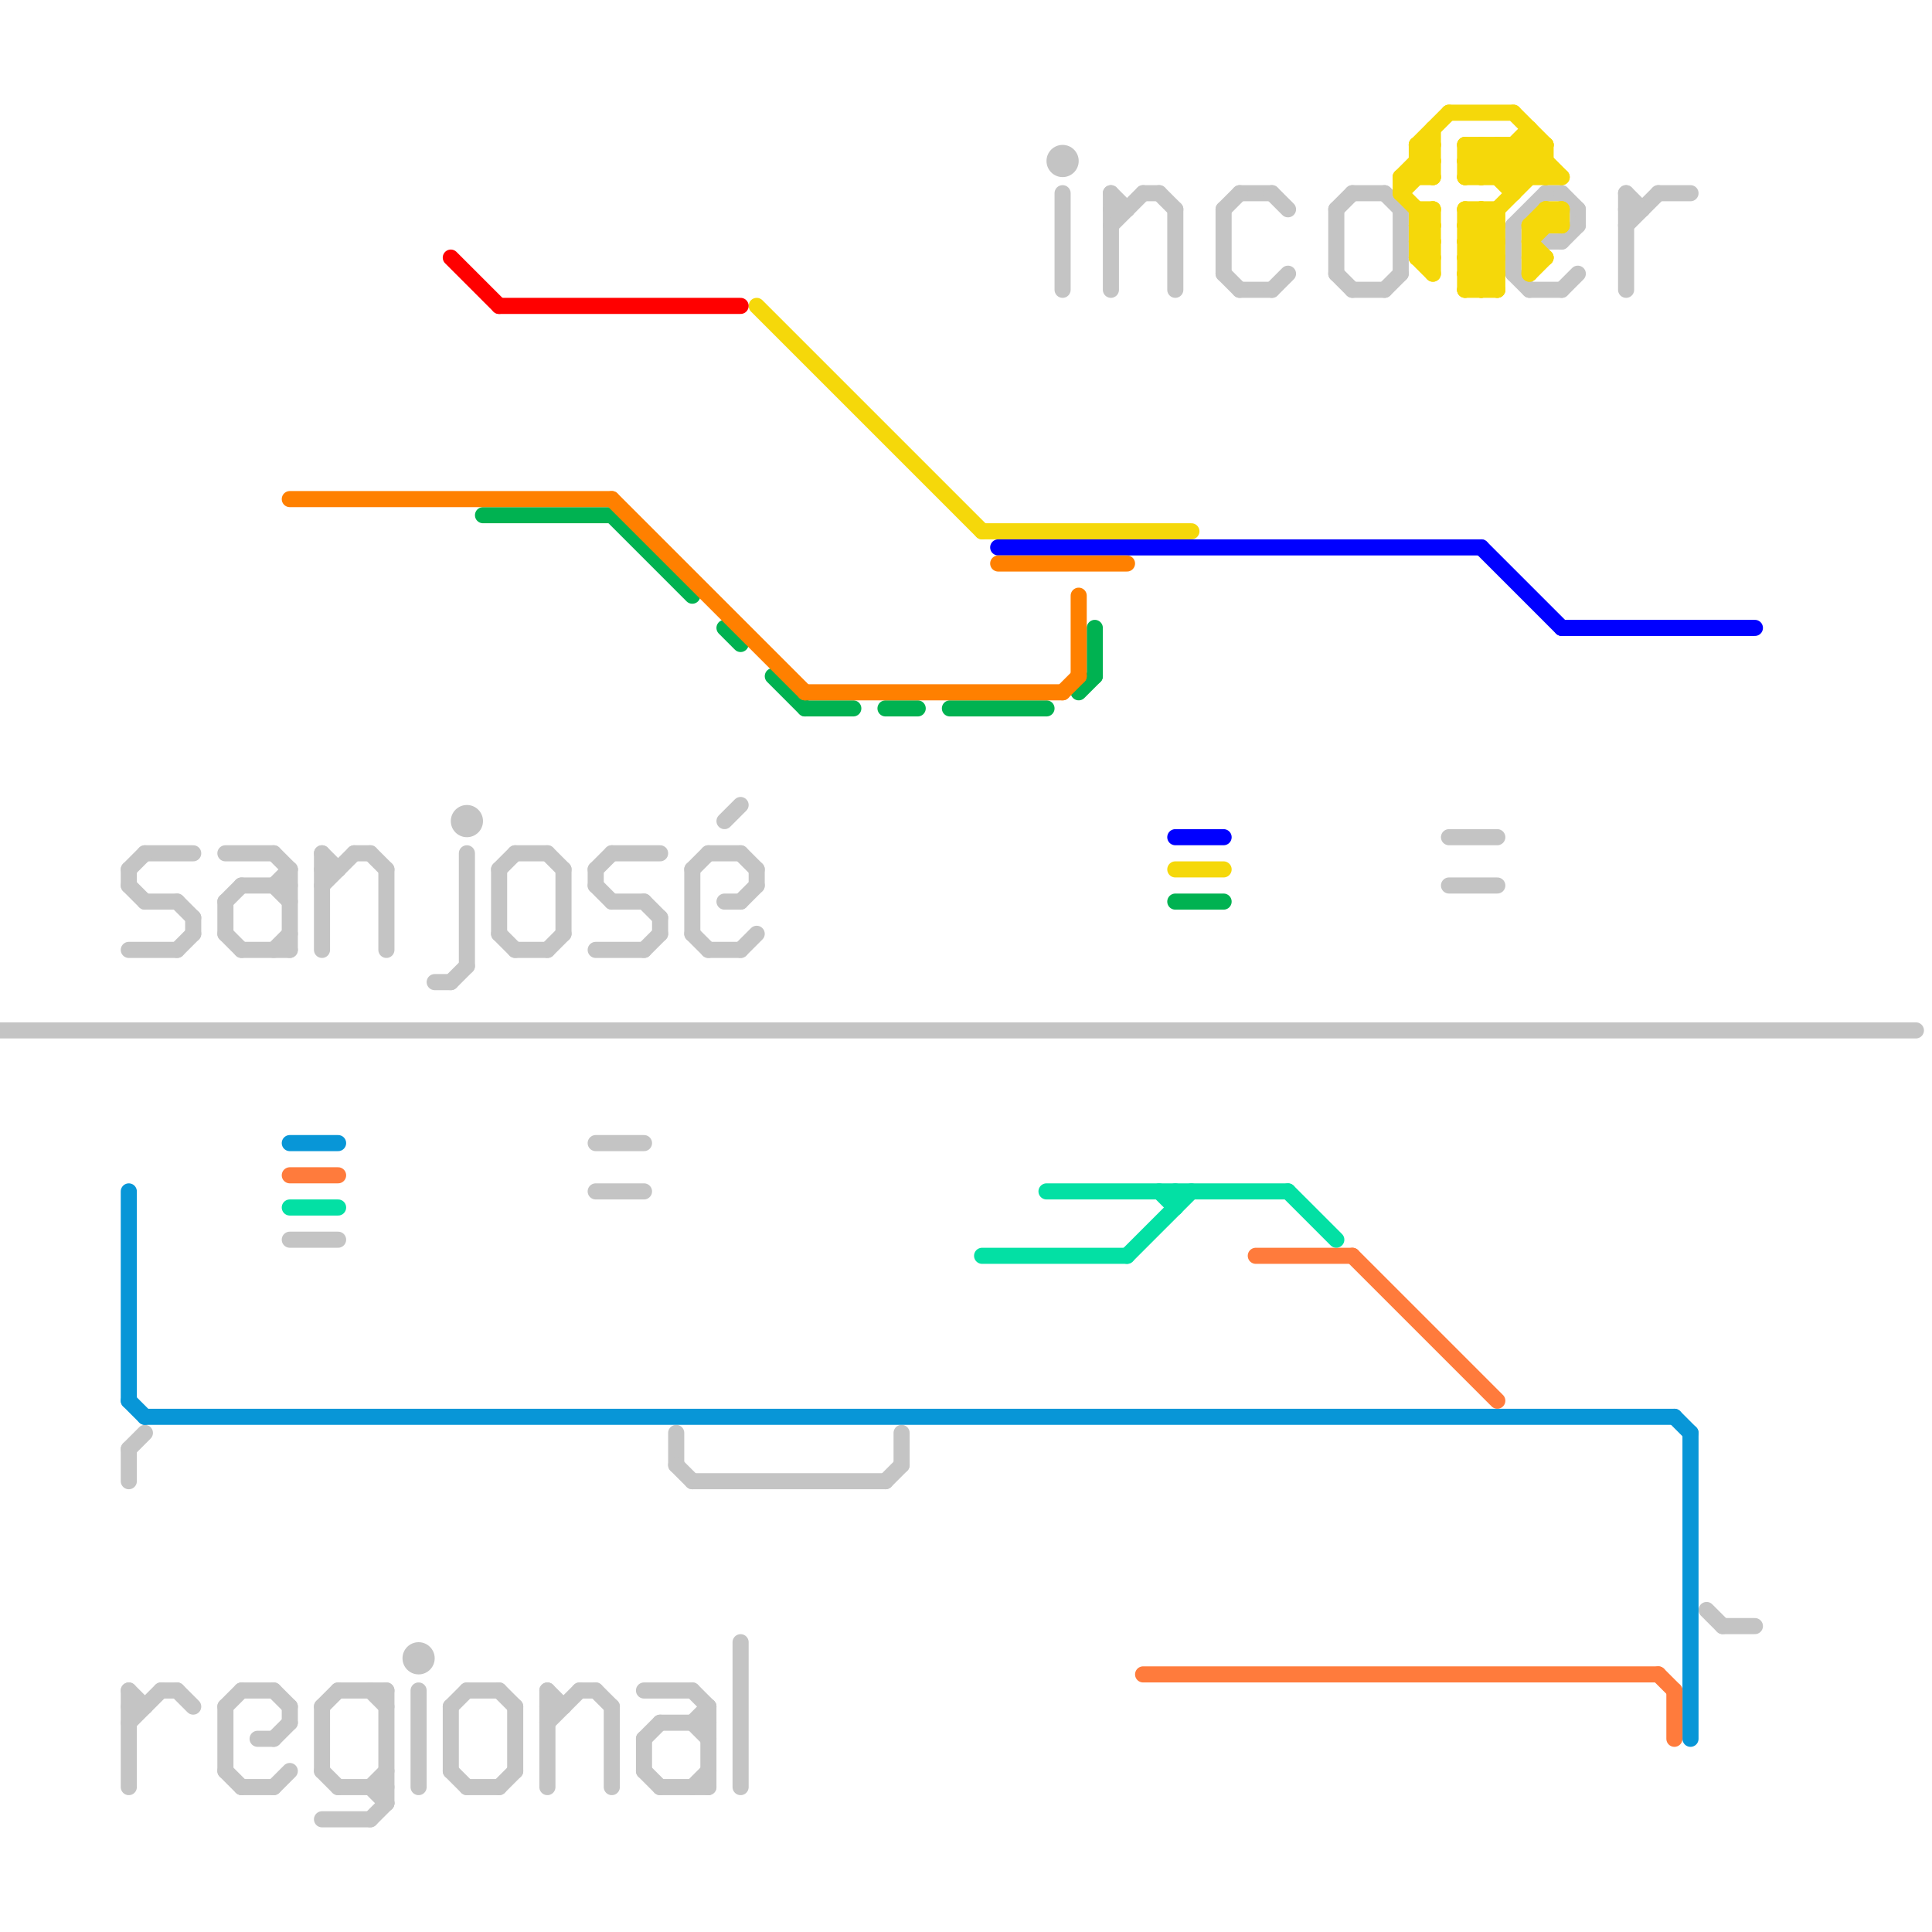 
<svg version="1.1" xmlns="http://www.w3.org/2000/svg" viewBox="0 0 120 120">
<style>text { font: 1px Helvetica; font-weight: 600; white-space: pre; dominant-baseline: central; } line { stroke-width: 1; fill: none; stroke-linecap: round; stroke-linejoin: round; } .c0 { stroke: #c4c4c4 } .c1 { stroke: #f5d80a } .c2 { stroke: #0896d7 } .c3 { stroke: #ff7b3c } .c4 { stroke: #0000ff } .c5 { stroke: #03e0a4 } .c6 { stroke: #00b251 } .c7 { stroke: #ff0000 } .c8 { stroke: #ff8000 } .w1 { stroke-width: 1; }</style><defs><g id="wm-xf"><circle r="1.2" fill="#000"/><circle r="0.9" fill="#fff"/><circle r="0.6" fill="#000"/><circle r="0.3" fill="#fff"/></g><g id="wm"><circle r="0.6" fill="#000"/><circle r="0.3" fill="#fff"/></g></defs><line class="c0 " x1="8" y1="90" x2="8" y2="92"/><line class="c0 " x1="40" y1="110" x2="41" y2="111"/><line class="c0 " x1="34" y1="53" x2="35" y2="54"/><line class="c0 " x1="34" y1="105" x2="35" y2="106"/><line class="c0 " x1="94" y1="17" x2="95" y2="18"/><line class="c0 " x1="23" y1="111" x2="24" y2="110"/><line class="c0 " x1="94" y1="14" x2="96" y2="12"/><line class="c0 " x1="98" y1="13" x2="98" y2="14"/><line class="c0 " x1="37" y1="55" x2="38" y2="56"/><line class="c0 " x1="34" y1="106" x2="35" y2="106"/><line class="c0 " x1="24" y1="105" x2="24" y2="112"/><line class="c0 " x1="37" y1="71" x2="40" y2="71"/><line class="c0 " x1="69" y1="12" x2="70" y2="13"/><line class="c0 " x1="20" y1="54" x2="21" y2="54"/><line class="c0 " x1="83" y1="13" x2="84" y2="12"/><line class="c0 " x1="32" y1="59" x2="34" y2="59"/><line class="c0 " x1="44" y1="53" x2="46" y2="53"/><line class="c0 " x1="17" y1="59" x2="18" y2="58"/><line class="c0 " x1="42" y1="89" x2="42" y2="91"/><line class="c0 " x1="20" y1="53" x2="21" y2="54"/><line class="c0 " x1="26" y1="105" x2="26" y2="111"/><line class="c0 " x1="77" y1="18" x2="79" y2="18"/><line class="c0 " x1="77" y1="12" x2="79" y2="12"/><line class="c0 " x1="28" y1="106" x2="29" y2="105"/><line class="c0 " x1="86" y1="12" x2="87" y2="13"/><line class="c0 " x1="23" y1="113" x2="24" y2="112"/><line class="c0 " x1="23" y1="111" x2="24" y2="112"/><line class="c0 " x1="56" y1="89" x2="56" y2="91"/><line class="c0 " x1="94" y1="14" x2="94" y2="17"/><line class="c0 " x1="46" y1="56" x2="47" y2="55"/><line class="c0 " x1="15" y1="111" x2="17" y2="111"/><line class="c0 " x1="37" y1="105" x2="38" y2="106"/><line class="c0 " x1="46" y1="53" x2="47" y2="54"/><line class="c0 " x1="21" y1="111" x2="24" y2="111"/><line class="c0 " x1="96" y1="12" x2="97" y2="12"/><line class="c0 " x1="103" y1="12" x2="105" y2="12"/><line class="c0 " x1="34" y1="59" x2="35" y2="58"/><line class="c0 " x1="31" y1="58" x2="32" y2="59"/><line class="c0 " x1="83" y1="17" x2="84" y2="18"/><line class="c0 " x1="28" y1="61" x2="29" y2="60"/><line class="c0 " x1="43" y1="111" x2="44" y2="110"/><line class="c0 " x1="76" y1="13" x2="76" y2="17"/><line class="c0 " x1="29" y1="53" x2="29" y2="60"/><line class="c0 " x1="97" y1="12" x2="98" y2="13"/><line class="c0 " x1="9" y1="53" x2="12" y2="53"/><line class="c0 " x1="28" y1="110" x2="29" y2="111"/><line class="c0 " x1="17" y1="55" x2="18" y2="54"/><line class="c0 " x1="40" y1="108" x2="41" y2="107"/><line class="c0 " x1="37" y1="74" x2="40" y2="74"/><line class="c0 " x1="17" y1="111" x2="18" y2="110"/><line class="c0 " x1="41" y1="107" x2="44" y2="107"/><line class="c0 " x1="14" y1="106" x2="14" y2="110"/><line class="c0 " x1="28" y1="106" x2="28" y2="110"/><line class="c0 " x1="47" y1="54" x2="47" y2="55"/><line class="c0 " x1="69" y1="12" x2="69" y2="18"/><line class="c0 " x1="11" y1="56" x2="12" y2="57"/><line class="c0 " x1="83" y1="13" x2="83" y2="17"/><line class="c0 " x1="90" y1="55" x2="93" y2="55"/><line class="c0 " x1="14" y1="58" x2="15" y2="59"/><line class="c0 " x1="20" y1="110" x2="21" y2="111"/><line class="c0 " x1="101" y1="14" x2="103" y2="12"/><line class="c0 " x1="20" y1="113" x2="23" y2="113"/><line class="c0 " x1="17" y1="55" x2="18" y2="56"/><line class="c0 " x1="10" y1="105" x2="11" y2="105"/><line class="c0 " x1="40" y1="56" x2="41" y2="57"/><line class="c0 " x1="8" y1="54" x2="8" y2="55"/><line class="c0 " x1="43" y1="58" x2="44" y2="59"/><line class="c0 " x1="18" y1="77" x2="21" y2="77"/><line class="c0 " x1="11" y1="105" x2="12" y2="106"/><line class="c0 " x1="40" y1="108" x2="40" y2="110"/><line class="c0 " x1="15" y1="59" x2="18" y2="59"/><line class="c0 " x1="8" y1="105" x2="8" y2="111"/><line class="c0 " x1="32" y1="106" x2="32" y2="110"/><line class="c0 " x1="86" y1="18" x2="87" y2="17"/><line class="c0 " x1="35" y1="54" x2="35" y2="58"/><line class="c0 " x1="101" y1="12" x2="102" y2="13"/><line class="c0 " x1="16" y1="108" x2="17" y2="108"/><line class="c0 " x1="90" y1="52" x2="93" y2="52"/><line class="c0 " x1="40" y1="59" x2="41" y2="58"/><line class="c0 " x1="29" y1="105" x2="31" y2="105"/><line class="c0 " x1="14" y1="53" x2="17" y2="53"/><line class="c0 " x1="84" y1="18" x2="86" y2="18"/><line class="c0 " x1="20" y1="106" x2="21" y2="105"/><line class="c0 " x1="69" y1="14" x2="71" y2="12"/><line class="c0 " x1="45" y1="56" x2="46" y2="56"/><line class="c0 " x1="9" y1="56" x2="11" y2="56"/><line class="c0 " x1="34" y1="105" x2="34" y2="111"/><line class="c0 " x1="11" y1="59" x2="12" y2="58"/><line class="c0 " x1="55" y1="92" x2="56" y2="91"/><line class="c0 " x1="23" y1="53" x2="24" y2="54"/><line class="c0 " x1="31" y1="54" x2="32" y2="53"/><line class="c0 " x1="95" y1="18" x2="97" y2="18"/><line class="c0 " x1="23" y1="105" x2="24" y2="106"/><line class="c0 " x1="73" y1="13" x2="73" y2="18"/><line class="c0 " x1="38" y1="56" x2="40" y2="56"/><line class="c0 " x1="15" y1="105" x2="17" y2="105"/><line class="c0 " x1="97" y1="18" x2="98" y2="17"/><line class="c0 " x1="27" y1="61" x2="28" y2="61"/><line class="c0 " x1="31" y1="105" x2="32" y2="106"/><line class="c0 " x1="79" y1="12" x2="80" y2="13"/><line class="c0 " x1="71" y1="12" x2="72" y2="12"/><line class="c0 " x1="8" y1="55" x2="9" y2="56"/><line class="c0 " x1="21" y1="105" x2="24" y2="105"/><line class="c0 " x1="22" y1="53" x2="23" y2="53"/><line class="c0 " x1="69" y1="13" x2="70" y2="13"/><line class="c0 " x1="14" y1="106" x2="15" y2="105"/><line class="c0 " x1="43" y1="107" x2="44" y2="106"/><line class="c0 " x1="45" y1="51" x2="46" y2="50"/><line class="c0 " x1="43" y1="54" x2="44" y2="53"/><line class="c0 " x1="101" y1="12" x2="101" y2="18"/><line class="c0 " x1="97" y1="15" x2="98" y2="14"/><line class="c0 " x1="12" y1="57" x2="12" y2="58"/><line class="c0 " x1="31" y1="54" x2="31" y2="58"/><line class="c0 " x1="43" y1="105" x2="44" y2="106"/><line class="c0 " x1="36" y1="105" x2="37" y2="105"/><line class="c0 " x1="43" y1="92" x2="55" y2="92"/><line class="c0 " x1="43" y1="107" x2="44" y2="108"/><line class="c0 " x1="42" y1="91" x2="43" y2="92"/><line class="c0 " x1="14" y1="56" x2="15" y2="55"/><line class="c0 " x1="14" y1="110" x2="15" y2="111"/><line class="c0 " x1="38" y1="106" x2="38" y2="111"/><line class="c0 " x1="31" y1="111" x2="32" y2="110"/><line class="c0 " x1="29" y1="111" x2="31" y2="111"/><line class="c0 " x1="106" y1="100" x2="107" y2="101"/><line class="c0 " x1="44" y1="106" x2="44" y2="111"/><line class="c0 " x1="17" y1="105" x2="18" y2="106"/><line class="c0 " x1="46" y1="59" x2="47" y2="58"/><line class="c0 " x1="76" y1="13" x2="77" y2="12"/><line class="c0 " x1="24" y1="54" x2="24" y2="59"/><line class="c0 " x1="17" y1="108" x2="18" y2="107"/><line class="c0 " x1="18" y1="54" x2="18" y2="59"/><line class="c0 " x1="15" y1="55" x2="18" y2="55"/><line class="c0 " x1="37" y1="59" x2="40" y2="59"/><line class="c0 " x1="87" y1="13" x2="87" y2="17"/><line class="c0 " x1="8" y1="59" x2="11" y2="59"/><line class="c0 " x1="14" y1="56" x2="14" y2="58"/><line class="c0 " x1="37" y1="54" x2="37" y2="55"/><line class="c0 " x1="20" y1="53" x2="20" y2="59"/><line class="c0 " x1="84" y1="12" x2="86" y2="12"/><line class="c0 " x1="79" y1="18" x2="80" y2="17"/><line class="c0 " x1="32" y1="53" x2="34" y2="53"/><line class="c0 " x1="41" y1="57" x2="41" y2="58"/><line class="c0 " x1="43" y1="54" x2="43" y2="58"/><line class="c0 " x1="72" y1="12" x2="73" y2="13"/><line class="c0 " x1="8" y1="107" x2="10" y2="105"/><line class="c0 " x1="37" y1="54" x2="38" y2="53"/><line class="c0 " x1="38" y1="53" x2="41" y2="53"/><line class="c0 " x1="20" y1="106" x2="20" y2="110"/><line class="c0 " x1="8" y1="54" x2="9" y2="53"/><line class="c0 " x1="8" y1="90" x2="9" y2="89"/><line class="c0 " x1="41" y1="111" x2="44" y2="111"/><line class="c0 " x1="66" y1="12" x2="66" y2="18"/><line class="c0 " x1="76" y1="17" x2="77" y2="18"/><line class="c0 " x1="101" y1="13" x2="102" y2="13"/><line class="c0 " x1="40" y1="105" x2="43" y2="105"/><line class="c0 " x1="34" y1="107" x2="36" y2="105"/><line class="c0 " x1="0" y1="64" x2="119" y2="64"/><line class="c0 " x1="17" y1="53" x2="18" y2="54"/><line class="c0 " x1="44" y1="59" x2="46" y2="59"/><line class="c0 " x1="107" y1="101" x2="109" y2="101"/><line class="c0 " x1="8" y1="106" x2="9" y2="106"/><line class="c0 " x1="46" y1="102" x2="46" y2="111"/><line class="c0 " x1="8" y1="105" x2="9" y2="106"/><line class="c0 " x1="18" y1="106" x2="18" y2="107"/><line class="c0 " x1="20" y1="55" x2="22" y2="53"/><line class="c0 " x1="96" y1="15" x2="97" y2="15"/><circle cx="29" cy="51" r="1" fill="#c4c4c4" /><circle cx="26" cy="103" r="1" fill="#c4c4c4" /><circle cx="66" cy="10" r="1" fill="#c4c4c4" /><line class="c1 " x1="92" y1="18" x2="93" y2="17"/><line class="c1 " x1="91" y1="16" x2="93" y2="16"/><line class="c1 " x1="88" y1="13" x2="89" y2="13"/><line class="c1 " x1="91" y1="18" x2="93" y2="18"/><line class="c1 " x1="91" y1="10" x2="92" y2="11"/><line class="c1 " x1="96" y1="9" x2="96" y2="11"/><line class="c1 " x1="88" y1="9" x2="89" y2="10"/><line class="c1 " x1="47" y1="19" x2="61" y2="33"/><line class="c1 " x1="88" y1="9" x2="88" y2="11"/><line class="c1 " x1="91" y1="11" x2="93" y2="9"/><line class="c1 " x1="88" y1="13" x2="88" y2="16"/><line class="c1 " x1="88" y1="15" x2="89" y2="14"/><line class="c1 " x1="91" y1="13" x2="93" y2="15"/><line class="c1 " x1="91" y1="15" x2="93" y2="17"/><line class="c1 " x1="88" y1="14" x2="89" y2="13"/><line class="c1 " x1="89" y1="8" x2="89" y2="11"/><line class="c1 " x1="95" y1="15" x2="97" y2="13"/><line class="c1 " x1="61" y1="33" x2="74" y2="33"/><line class="c1 " x1="88" y1="16" x2="89" y2="16"/><line class="c1 " x1="96" y1="13" x2="97" y2="13"/><line class="c1 " x1="91" y1="11" x2="97" y2="11"/><line class="c1 " x1="88" y1="10" x2="89" y2="10"/><line class="c1 " x1="88" y1="15" x2="89" y2="16"/><line class="c1 " x1="87" y1="11" x2="89" y2="9"/><line class="c1 " x1="88" y1="14" x2="89" y2="15"/><line class="c1 " x1="95" y1="15" x2="96" y2="16"/><line class="c1 " x1="95" y1="17" x2="96" y2="16"/><line class="c1 " x1="91" y1="9" x2="94" y2="12"/><line class="c1 " x1="94" y1="9" x2="94" y2="12"/><line class="c1 " x1="92" y1="9" x2="92" y2="11"/><line class="c1 " x1="73" y1="54" x2="76" y2="54"/><line class="c1 " x1="87" y1="11" x2="89" y2="11"/><line class="c1 " x1="92" y1="9" x2="94" y2="11"/><line class="c1 " x1="91" y1="16" x2="93" y2="18"/><line class="c1 " x1="91" y1="15" x2="96" y2="10"/><line class="c1 " x1="94" y1="7" x2="96" y2="9"/><line class="c1 " x1="94" y1="9" x2="96" y2="11"/><line class="c1 " x1="89" y1="13" x2="89" y2="17"/><line class="c1 " x1="91" y1="10" x2="96" y2="10"/><line class="c1 " x1="91" y1="9" x2="91" y2="11"/><line class="c1 " x1="91" y1="17" x2="93" y2="15"/><line class="c1 " x1="93" y1="9" x2="93" y2="11"/><line class="c1 " x1="95" y1="14" x2="96" y2="13"/><line class="c1 " x1="91" y1="14" x2="92" y2="13"/><line class="c1 " x1="93" y1="9" x2="95" y2="11"/><line class="c1 " x1="91" y1="17" x2="93" y2="17"/><line class="c1 " x1="91" y1="9" x2="96" y2="9"/><line class="c1 " x1="88" y1="14" x2="89" y2="14"/><line class="c1 " x1="91" y1="13" x2="91" y2="18"/><line class="c1 " x1="91" y1="17" x2="92" y2="18"/><line class="c1 " x1="96" y1="13" x2="97" y2="14"/><line class="c1 " x1="88" y1="10" x2="89" y2="11"/><line class="c1 " x1="88" y1="9" x2="89" y2="9"/><line class="c1 " x1="91" y1="14" x2="93" y2="14"/><line class="c1 " x1="93" y1="13" x2="93" y2="18"/><line class="c1 " x1="97" y1="13" x2="97" y2="14"/><line class="c1 " x1="92" y1="13" x2="92" y2="18"/><line class="c1 " x1="91" y1="14" x2="93" y2="16"/><line class="c1 " x1="95" y1="9" x2="97" y2="11"/><line class="c1 " x1="92" y1="11" x2="95" y2="8"/><line class="c1 " x1="93" y1="11" x2="95" y2="9"/><line class="c1 " x1="95" y1="8" x2="95" y2="11"/><line class="c1 " x1="88" y1="16" x2="89" y2="15"/><line class="c1 " x1="88" y1="15" x2="89" y2="15"/><line class="c1 " x1="91" y1="13" x2="93" y2="13"/><line class="c1 " x1="87" y1="12" x2="89" y2="10"/><line class="c1 " x1="91" y1="15" x2="93" y2="15"/><line class="c1 " x1="95" y1="16" x2="96" y2="16"/><line class="c1 " x1="94" y1="11" x2="96" y2="9"/><line class="c1 " x1="95" y1="14" x2="95" y2="17"/><line class="c1 " x1="95" y1="14" x2="97" y2="14"/><line class="c1 " x1="90" y1="7" x2="94" y2="7"/><line class="c1 " x1="88" y1="16" x2="89" y2="17"/><line class="c1 " x1="92" y1="13" x2="93" y2="14"/><line class="c1 " x1="91" y1="16" x2="93" y2="14"/><line class="c1 " x1="91" y1="18" x2="93" y2="16"/><line class="c1 " x1="91" y1="10" x2="92" y2="9"/><line class="c1 " x1="88" y1="9" x2="90" y2="7"/><line class="c1 " x1="87" y1="11" x2="87" y2="12"/><line class="c1 " x1="87" y1="12" x2="89" y2="14"/><line class="c1 " x1="96" y1="13" x2="96" y2="14"/><line class="c2 " x1="18" y1="71" x2="21" y2="71"/><line class="c2 " x1="105" y1="89" x2="105" y2="108"/><line class="c2 " x1="104" y1="88" x2="105" y2="89"/><line class="c2 " x1="8" y1="74" x2="8" y2="87"/><line class="c2 " x1="8" y1="87" x2="9" y2="88"/><line class="c2 " x1="9" y1="88" x2="104" y2="88"/><line class="c3 " x1="71" y1="104" x2="103" y2="104"/><line class="c3 " x1="78" y1="78" x2="84" y2="78"/><line class="c3 " x1="18" y1="73" x2="21" y2="73"/><line class="c3 " x1="84" y1="78" x2="93" y2="87"/><line class="c3 " x1="104" y1="105" x2="104" y2="108"/><line class="c3 " x1="103" y1="104" x2="104" y2="105"/><line class="c4 " x1="62" y1="34" x2="92" y2="34"/><line class="c4 " x1="73" y1="52" x2="76" y2="52"/><line class="c4 " x1="92" y1="34" x2="97" y2="39"/><line class="c4 " x1="97" y1="39" x2="109" y2="39"/><line class="c5 " x1="18" y1="75" x2="21" y2="75"/><line class="c5 " x1="61" y1="78" x2="70" y2="78"/><line class="c5 " x1="73" y1="74" x2="73" y2="75"/><line class="c5 " x1="65" y1="74" x2="80" y2="74"/><line class="c5 " x1="80" y1="74" x2="83" y2="77"/><line class="c5 " x1="70" y1="78" x2="74" y2="74"/><line class="c5 " x1="72" y1="74" x2="73" y2="75"/><line class="c6 " x1="55" y1="44" x2="57" y2="44"/><line class="c6 " x1="48" y1="42" x2="50" y2="44"/><line class="c6 " x1="38" y1="32" x2="43" y2="37"/><line class="c6 " x1="59" y1="44" x2="65" y2="44"/><line class="c6 " x1="67" y1="43" x2="68" y2="42"/><line class="c6 " x1="30" y1="32" x2="38" y2="32"/><line class="c6 " x1="45" y1="39" x2="46" y2="40"/><line class="c6 " x1="73" y1="56" x2="76" y2="56"/><line class="c6 " x1="68" y1="39" x2="68" y2="42"/><line class="c6 " x1="50" y1="44" x2="53" y2="44"/><line class="c7 " x1="28" y1="16" x2="31" y2="19"/><line class="c7 " x1="31" y1="19" x2="46" y2="19"/><line class="c8 " x1="62" y1="35" x2="70" y2="35"/><line class="c8 " x1="67" y1="37" x2="67" y2="42"/><line class="c8 " x1="38" y1="31" x2="50" y2="43"/><line class="c8 " x1="18" y1="31" x2="38" y2="31"/><line class="c8 " x1="66" y1="43" x2="67" y2="42"/><line class="c8 " x1="50" y1="43" x2="66" y2="43"/>
</svg>
